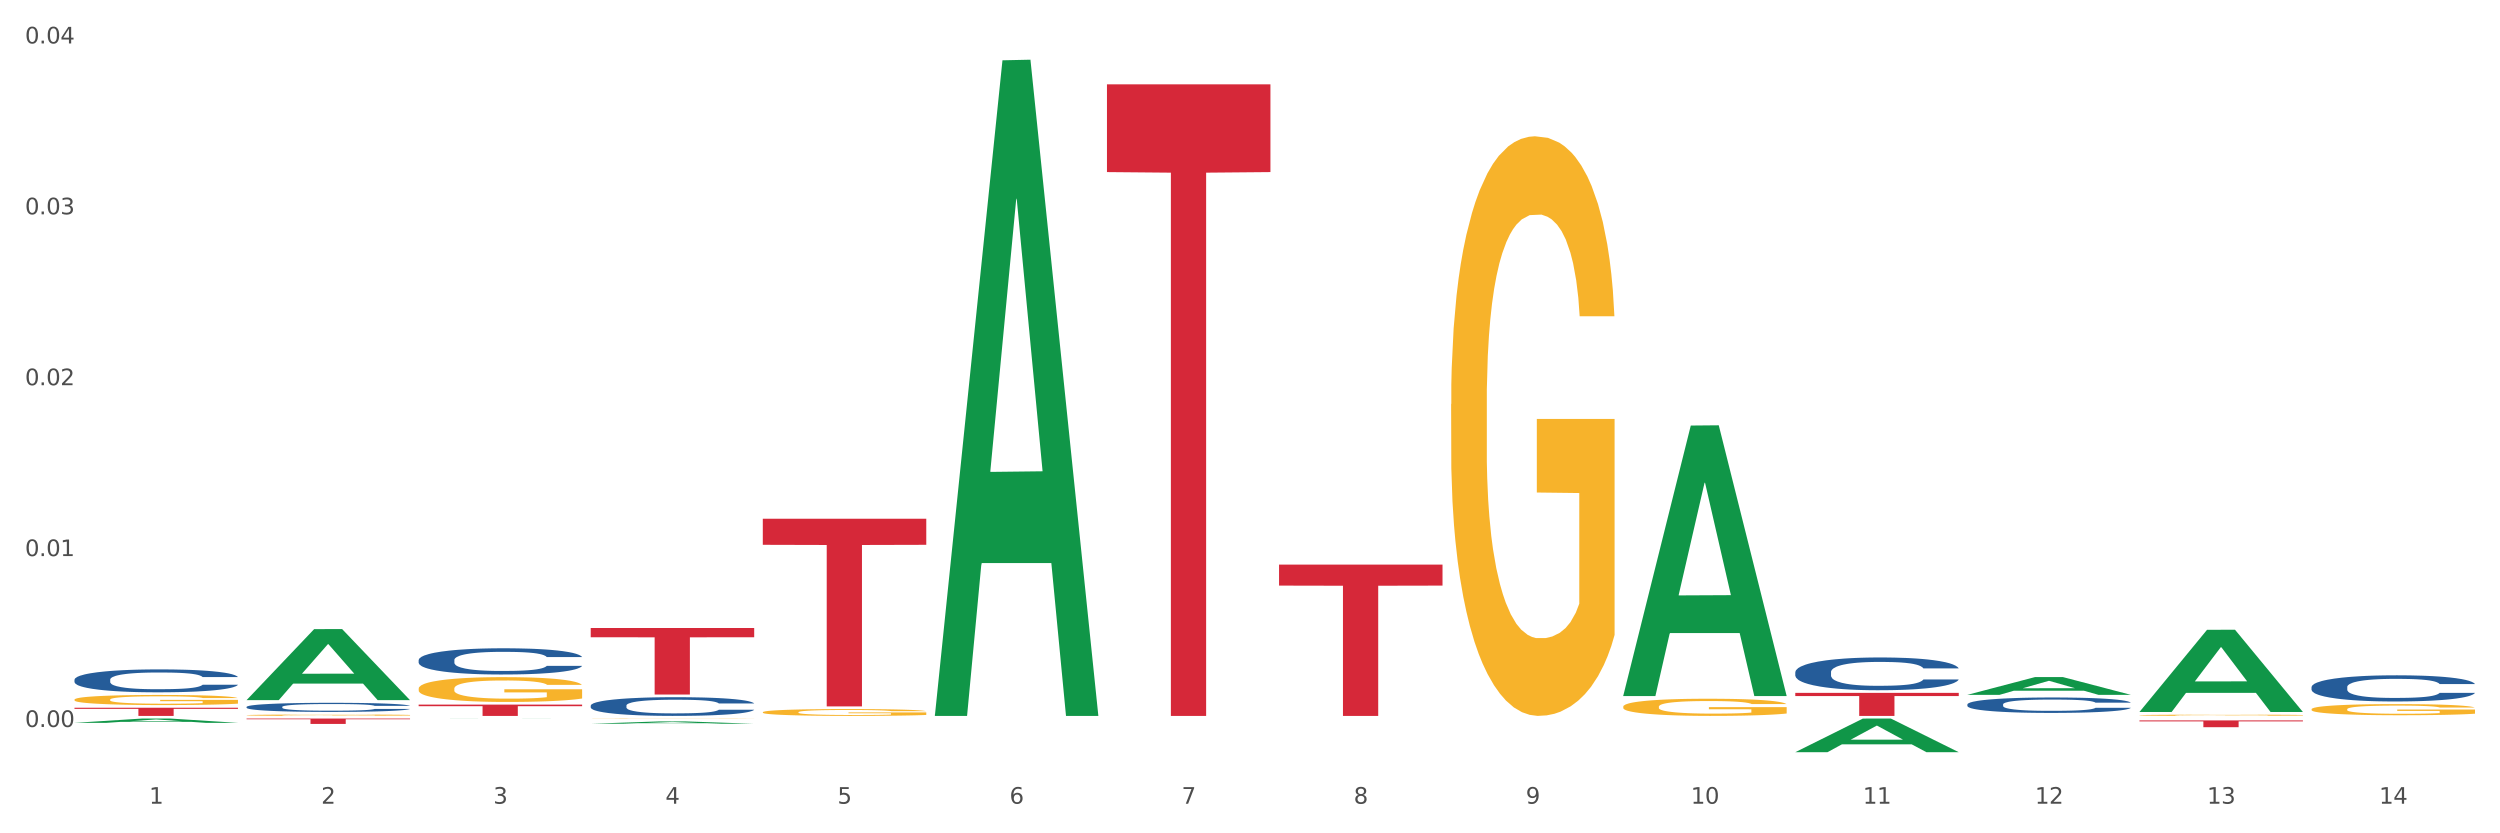 <?xml version="1.0" encoding="utf-8" standalone="no"?>
<!DOCTYPE svg PUBLIC "-//W3C//DTD SVG 1.1//EN"
  "http://www.w3.org/Graphics/SVG/1.1/DTD/svg11.dtd">
<svg xmlns:xlink="http://www.w3.org/1999/xlink" width="1080pt" height="360pt" viewBox="0 0 1080 360" xmlns="http://www.w3.org/2000/svg" version="1.1">
 <rect x="0" y="0" width="1080" height="360" fill="#333333" stroke="none"/>
 <defs>
  <style type="text/css">*{stroke-linejoin: round; stroke-linecap: butt}</style>
 </defs>
 <g id="figure_1">
  <g id="patch_1">
   <path d="M 0 360 
L 1080 360 
L 1080 0 
L 0 0 
z
" style="fill: #ffffff; stroke: #ffffff; stroke-linejoin: miter"/>
  </g>
  <g id="axes_1">
   <g id="matplotlib.axis_1">
    <g id="xtick_1">
     <g id="text_1">
      <!-- 1 -->
      <g style="fill: #4d4d4d" transform="translate(64.432 347.204) scale(0.096 -0.096)">
       <defs>
        <path id="DejaVuSans-31" d="M 794 531 
L 1825 531 
L 1825 4091 
L 703 3866 
L 703 4441 
L 1819 4666 
L 2450 4666 
L 2450 531 
L 3481 531 
L 3481 0 
L 794 0 
L 794 531 
z
" transform="scale(0.016)"/>
       </defs>
       <use xlink:href="#DejaVuSans-31"/>
      </g>
     </g>
    </g>
    <g id="xtick_2">
     <g id="text_2">
      <!-- 2 -->
      <g style="fill: #4d4d4d" transform="translate(138.771 347.204) scale(0.096 -0.096)">
       <defs>
        <path id="DejaVuSans-32" d="M 1228 531 
L 3431 531 
L 3431 0 
L 469 0 
L 469 531 
Q 828 903 1448 1529 
Q 2069 2156 2228 2338 
Q 2531 2678 2651 2914 
Q 2772 3150 2772 3378 
Q 2772 3750 2511 3984 
Q 2250 4219 1831 4219 
Q 1534 4219 1204 4116 
Q 875 4013 500 3803 
L 500 4441 
Q 881 4594 1212 4672 
Q 1544 4750 1819 4750 
Q 2544 4750 2975 4387 
Q 3406 4025 3406 3419 
Q 3406 3131 3298 2873 
Q 3191 2616 2906 2266 
Q 2828 2175 2409 1742 
Q 1991 1309 1228 531 
z
" transform="scale(0.016)"/>
       </defs>
       <use xlink:href="#DejaVuSans-32"/>
      </g>
     </g>
    </g>
    <g id="xtick_3">
     <g id="text_3">
      <!-- 3 -->
      <g style="fill: #4d4d4d" transform="translate(213.109 347.204) scale(0.096 -0.096)">
       <defs>
        <path id="DejaVuSans-33" d="M 2597 2516 
Q 3050 2419 3304 2112 
Q 3559 1806 3559 1356 
Q 3559 666 3084 287 
Q 2609 -91 1734 -91 
Q 1441 -91 1130 -33 
Q 819 25 488 141 
L 488 750 
Q 750 597 1062 519 
Q 1375 441 1716 441 
Q 2309 441 2620 675 
Q 2931 909 2931 1356 
Q 2931 1769 2642 2001 
Q 2353 2234 1838 2234 
L 1294 2234 
L 1294 2753 
L 1863 2753 
Q 2328 2753 2575 2939 
Q 2822 3125 2822 3475 
Q 2822 3834 2567 4026 
Q 2313 4219 1838 4219 
Q 1578 4219 1281 4162 
Q 984 4106 628 3988 
L 628 4550 
Q 988 4650 1302 4700 
Q 1616 4750 1894 4750 
Q 2613 4750 3031 4423 
Q 3450 4097 3450 3541 
Q 3450 3153 3228 2886 
Q 3006 2619 2597 2516 
z
" transform="scale(0.016)"/>
       </defs>
       <use xlink:href="#DejaVuSans-33"/>
      </g>
     </g>
    </g>
    <g id="xtick_4">
     <g id="text_4">
      <!-- 4 -->
      <g style="fill: #4d4d4d" transform="translate(287.448 347.204) scale(0.096 -0.096)">
       <defs>
        <path id="DejaVuSans-34" d="M 2419 4116 
L 825 1625 
L 2419 1625 
L 2419 4116 
z
M 2253 4666 
L 3047 4666 
L 3047 1625 
L 3713 1625 
L 3713 1100 
L 3047 1100 
L 3047 0 
L 2419 0 
L 2419 1100 
L 313 1100 
L 313 1709 
L 2253 4666 
z
" transform="scale(0.016)"/>
       </defs>
       <use xlink:href="#DejaVuSans-34"/>
      </g>
     </g>
    </g>
    <g id="xtick_5">
     <g id="text_5">
      <!-- 5 -->
      <g style="fill: #4d4d4d" transform="translate(361.787 347.204) scale(0.096 -0.096)">
       <defs>
        <path id="DejaVuSans-35" d="M 691 4666 
L 3169 4666 
L 3169 4134 
L 1269 4134 
L 1269 2991 
Q 1406 3038 1543 3061 
Q 1681 3084 1819 3084 
Q 2600 3084 3056 2656 
Q 3513 2228 3513 1497 
Q 3513 744 3044 326 
Q 2575 -91 1722 -91 
Q 1428 -91 1123 -41 
Q 819 9 494 109 
L 494 744 
Q 775 591 1075 516 
Q 1375 441 1709 441 
Q 2250 441 2565 725 
Q 2881 1009 2881 1497 
Q 2881 1984 2565 2268 
Q 2250 2553 1709 2553 
Q 1456 2553 1204 2497 
Q 953 2441 691 2322 
L 691 4666 
z
" transform="scale(0.016)"/>
       </defs>
       <use xlink:href="#DejaVuSans-35"/>
      </g>
     </g>
    </g>
    <g id="xtick_6">
     <g id="text_6">
      <!-- 6 -->
      <g style="fill: #4d4d4d" transform="translate(436.125 347.204) scale(0.096 -0.096)">
       <defs>
        <path id="DejaVuSans-36" d="M 2113 2584 
Q 1688 2584 1439 2293 
Q 1191 2003 1191 1497 
Q 1191 994 1439 701 
Q 1688 409 2113 409 
Q 2538 409 2786 701 
Q 3034 994 3034 1497 
Q 3034 2003 2786 2293 
Q 2538 2584 2113 2584 
z
M 3366 4563 
L 3366 3988 
Q 3128 4100 2886 4159 
Q 2644 4219 2406 4219 
Q 1781 4219 1451 3797 
Q 1122 3375 1075 2522 
Q 1259 2794 1537 2939 
Q 1816 3084 2150 3084 
Q 2853 3084 3261 2657 
Q 3669 2231 3669 1497 
Q 3669 778 3244 343 
Q 2819 -91 2113 -91 
Q 1303 -91 875 529 
Q 447 1150 447 2328 
Q 447 3434 972 4092 
Q 1497 4750 2381 4750 
Q 2619 4750 2861 4703 
Q 3103 4656 3366 4563 
z
" transform="scale(0.016)"/>
       </defs>
       <use xlink:href="#DejaVuSans-36"/>
      </g>
     </g>
    </g>
    <g id="xtick_7">
     <g id="text_7">
      <!-- 7 -->
      <g style="fill: #4d4d4d" transform="translate(510.464 347.204) scale(0.096 -0.096)">
       <defs>
        <path id="DejaVuSans-37" d="M 525 4666 
L 3525 4666 
L 3525 4397 
L 1831 0 
L 1172 0 
L 2766 4134 
L 525 4134 
L 525 4666 
z
" transform="scale(0.016)"/>
       </defs>
       <use xlink:href="#DejaVuSans-37"/>
      </g>
     </g>
    </g>
    <g id="xtick_8">
     <g id="text_8">
      <!-- 8 -->
      <g style="fill: #4d4d4d" transform="translate(584.803 347.204) scale(0.096 -0.096)">
       <defs>
        <path id="DejaVuSans-38" d="M 2034 2216 
Q 1584 2216 1326 1975 
Q 1069 1734 1069 1313 
Q 1069 891 1326 650 
Q 1584 409 2034 409 
Q 2484 409 2743 651 
Q 3003 894 3003 1313 
Q 3003 1734 2745 1975 
Q 2488 2216 2034 2216 
z
M 1403 2484 
Q 997 2584 770 2862 
Q 544 3141 544 3541 
Q 544 4100 942 4425 
Q 1341 4750 2034 4750 
Q 2731 4750 3128 4425 
Q 3525 4100 3525 3541 
Q 3525 3141 3298 2862 
Q 3072 2584 2669 2484 
Q 3125 2378 3379 2068 
Q 3634 1759 3634 1313 
Q 3634 634 3220 271 
Q 2806 -91 2034 -91 
Q 1263 -91 848 271 
Q 434 634 434 1313 
Q 434 1759 690 2068 
Q 947 2378 1403 2484 
z
M 1172 3481 
Q 1172 3119 1398 2916 
Q 1625 2713 2034 2713 
Q 2441 2713 2670 2916 
Q 2900 3119 2900 3481 
Q 2900 3844 2670 4047 
Q 2441 4250 2034 4250 
Q 1625 4250 1398 4047 
Q 1172 3844 1172 3481 
z
" transform="scale(0.016)"/>
       </defs>
       <use xlink:href="#DejaVuSans-38"/>
      </g>
     </g>
    </g>
    <g id="xtick_9">
     <g id="text_9">
      <!-- 9 -->
      <g style="fill: #4d4d4d" transform="translate(659.142 347.204) scale(0.096 -0.096)">
       <defs>
        <path id="DejaVuSans-39" d="M 703 97 
L 703 672 
Q 941 559 1184 500 
Q 1428 441 1663 441 
Q 2288 441 2617 861 
Q 2947 1281 2994 2138 
Q 2813 1869 2534 1725 
Q 2256 1581 1919 1581 
Q 1219 1581 811 2004 
Q 403 2428 403 3163 
Q 403 3881 828 4315 
Q 1253 4750 1959 4750 
Q 2769 4750 3195 4129 
Q 3622 3509 3622 2328 
Q 3622 1225 3098 567 
Q 2575 -91 1691 -91 
Q 1453 -91 1209 -44 
Q 966 3 703 97 
z
M 1959 2075 
Q 2384 2075 2632 2365 
Q 2881 2656 2881 3163 
Q 2881 3666 2632 3958 
Q 2384 4250 1959 4250 
Q 1534 4250 1286 3958 
Q 1038 3666 1038 3163 
Q 1038 2656 1286 2365 
Q 1534 2075 1959 2075 
z
" transform="scale(0.016)"/>
       </defs>
       <use xlink:href="#DejaVuSans-39"/>
      </g>
     </g>
    </g>
    <g id="xtick_10">
     <g id="text_10">
      <!-- 10 -->
      <g style="fill: #4d4d4d" transform="translate(730.426 347.204) scale(0.096 -0.096)">
       <defs>
        <path id="DejaVuSans-30" d="M 2034 4250 
Q 1547 4250 1301 3770 
Q 1056 3291 1056 2328 
Q 1056 1369 1301 889 
Q 1547 409 2034 409 
Q 2525 409 2770 889 
Q 3016 1369 3016 2328 
Q 3016 3291 2770 3770 
Q 2525 4250 2034 4250 
z
M 2034 4750 
Q 2819 4750 3233 4129 
Q 3647 3509 3647 2328 
Q 3647 1150 3233 529 
Q 2819 -91 2034 -91 
Q 1250 -91 836 529 
Q 422 1150 422 2328 
Q 422 3509 836 4129 
Q 1250 4750 2034 4750 
z
" transform="scale(0.016)"/>
       </defs>
       <use xlink:href="#DejaVuSans-31"/>
       <use xlink:href="#DejaVuSans-30" transform="translate(63.623 0)"/>
      </g>
     </g>
    </g>
    <g id="xtick_11">
     <g id="text_11">
      <!-- 11 -->
      <g style="fill: #4d4d4d" transform="translate(804.765 347.204) scale(0.096 -0.096)">
       <use xlink:href="#DejaVuSans-31"/>
       <use xlink:href="#DejaVuSans-31" transform="translate(63.623 0)"/>
      </g>
     </g>
    </g>
    <g id="xtick_12">
     <g id="text_12">
      <!-- 12 -->
      <g style="fill: #4d4d4d" transform="translate(879.104 347.204) scale(0.096 -0.096)">
       <use xlink:href="#DejaVuSans-31"/>
       <use xlink:href="#DejaVuSans-32" transform="translate(63.623 0)"/>
      </g>
     </g>
    </g>
    <g id="xtick_13">
     <g id="text_13">
      <!-- 13 -->
      <g style="fill: #4d4d4d" transform="translate(953.442 347.204) scale(0.096 -0.096)">
       <use xlink:href="#DejaVuSans-31"/>
       <use xlink:href="#DejaVuSans-33" transform="translate(63.623 0)"/>
      </g>
     </g>
    </g>
    <g id="xtick_14">
     <g id="text_14">
      <!-- 14 -->
      <g style="fill: #4d4d4d" transform="translate(1027.781 347.204) scale(0.096 -0.096)">
       <use xlink:href="#DejaVuSans-31"/>
       <use xlink:href="#DejaVuSans-34" transform="translate(63.623 0)"/>
      </g>
     </g>
    </g>
    <g id="xtick_15"/>
    <g id="xtick_16"/>
    <g id="xtick_17"/>
    <g id="xtick_18"/>
    <g id="xtick_19"/>
    <g id="xtick_20"/>
    <g id="xtick_21"/>
    <g id="xtick_22"/>
    <g id="xtick_23"/>
    <g id="xtick_24"/>
    <g id="xtick_25"/>
    <g id="xtick_26"/>
    <g id="xtick_27"/>
   </g>
   <g id="matplotlib.axis_2">
    <g id="ytick_1">
     <g id="text_15">
      <!-- 0.00 -->
      <g style="fill: #4d4d4d" transform="translate(10.8 314.055) scale(0.096 -0.096)">
       <defs>
        <path id="DejaVuSans-2e" d="M 684 794 
L 1344 794 
L 1344 0 
L 684 0 
L 684 794 
z
" transform="scale(0.016)"/>
       </defs>
       <use xlink:href="#DejaVuSans-30"/>
       <use xlink:href="#DejaVuSans-2e" transform="translate(63.623 0)"/>
       <use xlink:href="#DejaVuSans-30" transform="translate(95.41 0)"/>
       <use xlink:href="#DejaVuSans-30" transform="translate(159.033 0)"/>
      </g>
     </g>
    </g>
    <g id="ytick_2">
     <g id="text_16">
      <!-- 0.01 -->
      <g style="fill: #4d4d4d" transform="translate(10.8 240.235) scale(0.096 -0.096)">
       <use xlink:href="#DejaVuSans-30"/>
       <use xlink:href="#DejaVuSans-2e" transform="translate(63.623 0)"/>
       <use xlink:href="#DejaVuSans-30" transform="translate(95.41 0)"/>
       <use xlink:href="#DejaVuSans-31" transform="translate(159.033 0)"/>
      </g>
     </g>
    </g>
    <g id="ytick_3">
     <g id="text_17">
      <!-- 0.02 -->
      <g style="fill: #4d4d4d" transform="translate(10.8 166.414) scale(0.096 -0.096)">
       <use xlink:href="#DejaVuSans-30"/>
       <use xlink:href="#DejaVuSans-2e" transform="translate(63.623 0)"/>
       <use xlink:href="#DejaVuSans-30" transform="translate(95.41 0)"/>
       <use xlink:href="#DejaVuSans-32" transform="translate(159.033 0)"/>
      </g>
     </g>
    </g>
    <g id="ytick_4">
     <g id="text_18">
      <!-- 0.03 -->
      <g style="fill: #4d4d4d" transform="translate(10.8 92.593) scale(0.096 -0.096)">
       <use xlink:href="#DejaVuSans-30"/>
       <use xlink:href="#DejaVuSans-2e" transform="translate(63.623 0)"/>
       <use xlink:href="#DejaVuSans-30" transform="translate(95.41 0)"/>
       <use xlink:href="#DejaVuSans-33" transform="translate(159.033 0)"/>
      </g>
     </g>
    </g>
    <g id="ytick_5">
     <g id="text_19">
      <!-- 0.04 -->
      <g style="fill: #4d4d4d" transform="translate(10.8 18.772) scale(0.096 -0.096)">
       <use xlink:href="#DejaVuSans-30"/>
       <use xlink:href="#DejaVuSans-2e" transform="translate(63.623 0)"/>
       <use xlink:href="#DejaVuSans-30" transform="translate(95.41 0)"/>
       <use xlink:href="#DejaVuSans-34" transform="translate(159.033 0)"/>
      </g>
     </g>
    </g>
    <g id="ytick_6"/>
    <g id="ytick_7"/>
    <g id="ytick_8"/>
    <g id="ytick_9"/>
   </g>
   <g id="PolyCollection_1">
    <path d="M 32.175 312.264 
L 32.248 312.262 
L 61.37 310.41 
L 73.456 310.408 
L 102.797 312.267 
L 88.818 312.267 
L 82.484 311.834 
L 52.415 311.834 
L 52.197 311.841 
L 46.081 312.267 
L 32.175 312.267 
L 32.175 312.264 
L 56.201 311.576 
L 78.698 311.574 
L 67.559 310.804 
L 67.413 310.801 
L 67.267 310.806 
L 56.128 311.574 
L 56.201 311.576 
L 32.175 312.264 
z
" clip-path="url(#p7b6a10e924)" style="fill: #109648"/>
    <path d="M 106.514 308.956 
L 106.597 308.955 
L 106.597 308.936 
L 106.764 308.919 
L 107.598 308.879 
L 108.848 308.846 
L 109.765 308.829 
L 110.683 308.814 
L 111.767 308.8 
L 113.101 308.785 
L 115.519 308.763 
L 117.019 308.752 
L 118.854 308.74 
L 122.189 308.723 
L 124.607 308.713 
L 127.108 308.705 
L 131.194 308.696 
L 133.862 308.692 
L 136.697 308.688 
L 140.115 308.686 
L 142.7 308.686 
L 148.37 308.687 
L 153.206 308.692 
L 155.54 308.696 
L 158.542 308.702 
L 160.126 308.706 
L 162.711 308.715 
L 165.379 308.726 
L 167.213 308.736 
L 169.965 308.754 
L 172.049 308.772 
L 173.967 308.794 
L 174.968 308.81 
L 175.718 308.824 
L 176.385 308.841 
L 177.052 308.867 
L 162.044 308.867 
L 161.46 308.848 
L 160.543 308.831 
L 159.209 308.814 
L 158.042 308.803 
L 156.041 308.79 
L 154.206 308.781 
L 152.289 308.775 
L 149.954 308.769 
L 148.12 308.767 
L 145.535 308.765 
L 140.449 308.765 
L 137.03 308.769 
L 134.696 308.775 
L 133.195 308.78 
L 131.861 308.785 
L 130.36 308.792 
L 128.609 308.804 
L 127.358 308.814 
L 126.108 308.826 
L 125.107 308.839 
L 124.19 308.854 
L 123.44 308.87 
L 122.856 308.887 
L 122.356 308.907 
L 121.939 308.941 
L 121.939 309.014 
L 122.106 309.03 
L 122.522 309.052 
L 123.023 309.069 
L 123.856 309.088 
L 124.607 309.102 
L 126.024 309.121 
L 127.609 309.137 
L 128.859 309.147 
L 130.11 309.156 
L 132.278 309.167 
L 134.696 309.177 
L 136.78 309.183 
L 139.615 309.188 
L 141.533 309.19 
L 143.2 309.191 
L 147.286 309.191 
L 150.204 309.19 
L 153.456 309.186 
L 155.957 309.181 
L 158.042 309.175 
L 160.376 309.166 
L 161.877 309.157 
L 161.877 309.045 
L 143.534 309.045 
L 143.534 308.97 
L 177.135 308.97 
L 177.135 309.188 
L 175.718 309.199 
L 174.134 309.209 
L 172.466 309.218 
L 169.965 309.23 
L 166.963 309.24 
L 164.295 309.248 
L 161.46 309.254 
L 158.125 309.26 
L 153.789 309.265 
L 151.121 309.268 
L 147.786 309.269 
L 143.867 309.27 
L 140.449 309.269 
L 137.114 309.266 
L 133.612 309.261 
L 130.193 309.254 
L 127.609 309.247 
L 125.024 309.239 
L 122.272 309.228 
L 120.104 309.217 
L 118.437 309.207 
L 116.603 309.195 
L 114.601 309.179 
L 113.101 309.165 
L 111.767 309.15 
L 110.349 309.13 
L 109.349 309.114 
L 108.348 309.093 
L 107.764 309.078 
L 107.097 309.054 
L 106.597 309.02 
L 106.514 308.956 
z
" clip-path="url(#p7b6a10e924)" style="fill: #f7b32b"/>
    <path d="M 180.852 297.481 
L 180.936 297.471 
L 180.936 297.118 
L 181.103 296.815 
L 181.936 296.08 
L 183.187 295.473 
L 184.104 295.15 
L 185.021 294.886 
L 186.105 294.621 
L 187.439 294.347 
L 189.857 293.945 
L 191.358 293.74 
L 193.192 293.524 
L 196.528 293.211 
L 198.946 293.035 
L 201.447 292.888 
L 205.533 292.712 
L 208.201 292.633 
L 211.036 292.574 
L 214.454 292.535 
L 217.039 292.525 
L 222.709 292.555 
L 227.545 292.643 
L 229.879 292.712 
L 232.881 292.829 
L 234.465 292.907 
L 237.05 293.064 
L 239.718 293.27 
L 241.552 293.446 
L 244.304 293.779 
L 246.388 294.112 
L 248.306 294.523 
L 249.306 294.807 
L 250.057 295.072 
L 250.724 295.375 
L 251.391 295.855 
L 236.383 295.855 
L 235.799 295.512 
L 234.882 295.189 
L 233.548 294.876 
L 232.38 294.68 
L 230.379 294.435 
L 228.545 294.278 
L 226.627 294.161 
L 224.293 294.063 
L 222.458 294.014 
L 219.874 293.975 
L 214.788 293.985 
L 211.369 294.063 
L 209.034 294.161 
L 207.534 294.249 
L 206.2 294.347 
L 204.699 294.484 
L 202.948 294.69 
L 201.697 294.876 
L 200.446 295.111 
L 199.446 295.346 
L 198.529 295.62 
L 197.778 295.914 
L 197.195 296.217 
L 196.694 296.589 
L 196.277 297.206 
L 196.277 298.548 
L 196.444 298.852 
L 196.861 299.253 
L 197.361 299.557 
L 198.195 299.919 
L 198.946 300.164 
L 200.363 300.516 
L 201.947 300.81 
L 203.198 300.996 
L 204.449 301.153 
L 206.616 301.368 
L 209.034 301.545 
L 211.119 301.652 
L 213.954 301.75 
L 215.871 301.789 
L 217.539 301.809 
L 221.625 301.809 
L 224.543 301.78 
L 227.795 301.711 
L 230.296 301.623 
L 232.38 301.515 
L 234.715 301.339 
L 236.216 301.173 
L 236.216 299.126 
L 217.873 299.116 
L 217.873 297.755 
L 251.474 297.755 
L 251.474 301.75 
L 250.057 301.956 
L 248.473 302.142 
L 246.805 302.308 
L 244.304 302.514 
L 241.302 302.71 
L 238.634 302.847 
L 235.799 302.965 
L 232.464 303.072 
L 228.128 303.17 
L 225.46 303.209 
L 222.125 303.239 
L 218.206 303.249 
L 214.788 303.229 
L 211.452 303.18 
L 207.951 303.092 
L 204.532 302.965 
L 201.947 302.837 
L 199.362 302.681 
L 196.611 302.475 
L 194.443 302.279 
L 192.776 302.103 
L 190.941 301.878 
L 188.94 301.584 
L 187.439 301.319 
L 186.105 301.045 
L 184.688 300.693 
L 183.687 300.389 
L 182.687 300.007 
L 182.103 299.723 
L 181.436 299.282 
L 180.936 298.666 
L 180.852 297.481 
z
" clip-path="url(#p7b6a10e924)" style="fill: #f7b32b"/>
    <path d="M 255.191 310.459 
L 255.275 310.459 
L 255.275 310.455 
L 255.441 310.452 
L 256.275 310.445 
L 257.526 310.438 
L 258.443 310.435 
L 259.36 310.432 
L 260.444 310.43 
L 261.778 310.427 
L 264.196 310.423 
L 265.697 310.421 
L 267.531 310.418 
L 270.866 310.415 
L 273.284 310.413 
L 275.786 310.412 
L 279.871 310.41 
L 282.539 310.409 
L 285.374 310.409 
L 288.793 310.408 
L 291.377 310.408 
L 297.047 310.408 
L 301.883 310.409 
L 304.218 310.41 
L 307.219 310.411 
L 308.804 310.412 
L 311.388 310.414 
L 314.057 310.416 
L 315.891 310.418 
L 318.642 310.421 
L 320.727 310.424 
L 322.645 310.429 
L 323.645 310.432 
L 324.395 310.434 
L 325.062 310.437 
L 325.73 310.442 
L 310.721 310.442 
L 310.138 310.439 
L 309.221 310.435 
L 307.886 310.432 
L 306.719 310.43 
L 304.718 310.428 
L 302.884 310.426 
L 300.966 310.425 
L 298.631 310.424 
L 296.797 310.423 
L 294.212 310.423 
L 289.126 310.423 
L 285.708 310.424 
L 283.373 310.425 
L 281.872 310.426 
L 280.538 310.427 
L 279.037 310.428 
L 277.286 310.43 
L 276.036 310.432 
L 274.785 310.435 
L 273.785 310.437 
L 272.867 310.44 
L 272.117 310.443 
L 271.533 310.446 
L 271.033 310.45 
L 270.616 310.456 
L 270.616 310.47 
L 270.783 310.473 
L 271.2 310.477 
L 271.7 310.48 
L 272.534 310.484 
L 273.284 310.486 
L 274.702 310.49 
L 276.286 310.493 
L 277.537 310.495 
L 278.787 310.497 
L 280.955 310.499 
L 283.373 310.501 
L 285.458 310.502 
L 288.292 310.503 
L 290.21 310.503 
L 291.878 310.503 
L 295.963 310.503 
L 298.882 310.503 
L 302.133 310.502 
L 304.635 310.501 
L 306.719 310.5 
L 309.054 310.498 
L 310.555 310.497 
L 310.555 310.476 
L 292.211 310.476 
L 292.211 310.462 
L 325.813 310.462 
L 325.813 310.503 
L 324.395 310.505 
L 322.811 310.507 
L 321.144 310.508 
L 318.642 310.511 
L 315.641 310.513 
L 312.973 310.514 
L 310.138 310.515 
L 306.803 310.516 
L 302.467 310.517 
L 299.799 310.518 
L 296.464 310.518 
L 292.545 310.518 
L 289.126 310.518 
L 285.791 310.517 
L 282.289 310.516 
L 278.871 310.515 
L 276.286 310.514 
L 273.701 310.512 
L 270.95 310.51 
L 268.782 310.508 
L 267.114 310.506 
L 265.28 310.504 
L 263.279 310.501 
L 261.778 310.498 
L 260.444 310.495 
L 259.027 310.492 
L 258.026 310.489 
L 257.025 310.485 
L 256.442 310.482 
L 255.775 310.477 
L 255.275 310.471 
L 255.191 310.459 
z
" clip-path="url(#p7b6a10e924)" style="fill: #f7b32b"/>
    <path d="M 32.175 302.239 
L 32.258 302.235 
L 32.258 302.092 
L 32.425 301.968 
L 33.259 301.669 
L 34.51 301.421 
L 35.427 301.29 
L 36.344 301.182 
L 37.428 301.074 
L 38.762 300.963 
L 41.18 300.799 
L 42.681 300.715 
L 44.515 300.628 
L 47.85 300.5 
L 50.268 300.428 
L 52.77 300.368 
L 56.855 300.297 
L 59.523 300.265 
L 62.358 300.241 
L 65.777 300.225 
L 68.361 300.221 
L 74.031 300.233 
L 78.867 300.269 
L 81.202 300.297 
L 84.203 300.345 
L 85.788 300.376 
L 88.372 300.44 
L 91.04 300.524 
L 92.875 300.596 
L 95.626 300.731 
L 97.711 300.867 
L 99.628 301.035 
L 100.629 301.15 
L 101.379 301.258 
L 102.046 301.382 
L 102.713 301.577 
L 87.705 301.577 
L 87.122 301.437 
L 86.204 301.306 
L 84.87 301.178 
L 83.703 301.098 
L 81.702 300.999 
L 79.868 300.935 
L 77.95 300.887 
L 75.615 300.847 
L 73.781 300.827 
L 71.196 300.811 
L 66.11 300.815 
L 62.692 300.847 
L 60.357 300.887 
L 58.856 300.923 
L 57.522 300.963 
L 56.021 301.019 
L 54.27 301.102 
L 53.02 301.178 
L 51.769 301.274 
L 50.768 301.37 
L 49.851 301.481 
L 49.101 301.601 
L 48.517 301.725 
L 48.017 301.876 
L 47.6 302.127 
L 47.6 302.674 
L 47.767 302.798 
L 48.184 302.961 
L 48.684 303.085 
L 49.518 303.232 
L 50.268 303.332 
L 51.686 303.476 
L 53.27 303.595 
L 54.52 303.671 
L 55.771 303.735 
L 57.939 303.823 
L 60.357 303.894 
L 62.441 303.938 
L 65.276 303.978 
L 67.194 303.994 
L 68.862 304.002 
L 72.947 304.002 
L 75.865 303.99 
L 79.117 303.962 
L 81.619 303.926 
L 83.703 303.883 
L 86.038 303.811 
L 87.538 303.743 
L 87.538 302.909 
L 69.195 302.905 
L 69.195 302.351 
L 102.797 302.351 
L 102.797 303.978 
L 101.379 304.062 
L 99.795 304.138 
L 98.128 304.206 
L 95.626 304.289 
L 92.625 304.369 
L 89.956 304.425 
L 87.122 304.473 
L 83.786 304.517 
L 79.451 304.557 
L 76.783 304.573 
L 73.447 304.585 
L 69.529 304.589 
L 66.11 304.581 
L 62.775 304.561 
L 59.273 304.525 
L 55.855 304.473 
L 53.27 304.421 
L 50.685 304.357 
L 47.934 304.273 
L 45.766 304.194 
L 44.098 304.122 
L 42.264 304.03 
L 40.263 303.91 
L 38.762 303.803 
L 37.428 303.691 
L 36.01 303.547 
L 35.01 303.424 
L 34.009 303.268 
L 33.426 303.153 
L 32.759 302.973 
L 32.258 302.722 
L 32.175 302.239 
z
" clip-path="url(#p7b6a10e924)" style="fill: #f7b32b"/>
    <path d="M 924.24 308.98 
L 924.323 308.979 
L 924.323 308.961 
L 924.49 308.946 
L 925.323 308.909 
L 926.574 308.879 
L 927.491 308.862 
L 928.408 308.849 
L 929.492 308.836 
L 930.826 308.822 
L 933.244 308.802 
L 934.745 308.791 
L 936.58 308.781 
L 939.915 308.765 
L 942.333 308.756 
L 944.834 308.749 
L 948.92 308.74 
L 951.588 308.736 
L 954.423 308.733 
L 957.841 308.731 
L 960.426 308.73 
L 966.096 308.732 
L 970.932 308.736 
L 973.266 308.74 
L 976.268 308.746 
L 977.852 308.75 
L 980.437 308.757 
L 983.105 308.768 
L 984.939 308.777 
L 987.691 308.793 
L 989.775 308.81 
L 991.693 308.831 
L 992.693 308.845 
L 993.444 308.858 
L 994.111 308.874 
L 994.778 308.898 
L 979.77 308.898 
L 979.186 308.881 
L 978.269 308.864 
L 976.935 308.849 
L 975.768 308.839 
L 973.766 308.826 
L 971.932 308.818 
L 970.014 308.813 
L 967.68 308.808 
L 965.845 308.805 
L 963.261 308.803 
L 958.175 308.804 
L 954.756 308.808 
L 952.422 308.813 
L 950.921 308.817 
L 949.587 308.822 
L 948.086 308.829 
L 946.335 308.839 
L 945.084 308.849 
L 943.834 308.86 
L 942.833 308.872 
L 941.916 308.886 
L 941.165 308.901 
L 940.582 308.916 
L 940.081 308.935 
L 939.665 308.966 
L 939.665 309.033 
L 939.831 309.049 
L 940.248 309.069 
L 940.749 309.084 
L 941.582 309.102 
L 942.333 309.115 
L 943.75 309.132 
L 945.334 309.147 
L 946.585 309.156 
L 947.836 309.164 
L 950.004 309.175 
L 952.422 309.184 
L 954.506 309.189 
L 957.341 309.194 
L 959.259 309.196 
L 960.926 309.197 
L 965.012 309.197 
L 967.93 309.196 
L 971.182 309.192 
L 973.683 309.188 
L 975.768 309.182 
L 978.102 309.174 
L 979.603 309.165 
L 979.603 309.062 
L 961.26 309.062 
L 961.26 308.993 
L 994.861 308.993 
L 994.861 309.194 
L 993.444 309.205 
L 991.86 309.214 
L 990.192 309.222 
L 987.691 309.233 
L 984.689 309.243 
L 982.021 309.249 
L 979.186 309.255 
L 975.851 309.261 
L 971.515 309.266 
L 968.847 309.268 
L 965.512 309.269 
L 961.593 309.27 
L 958.175 309.269 
L 954.84 309.266 
L 951.338 309.262 
L 947.919 309.255 
L 945.334 309.249 
L 942.75 309.241 
L 939.998 309.231 
L 937.83 309.221 
L 936.163 309.212 
L 934.328 309.201 
L 932.327 309.186 
L 930.826 309.173 
L 929.492 309.159 
L 928.075 309.141 
L 927.074 309.126 
L 926.074 309.107 
L 925.49 309.092 
L 924.823 309.07 
L 924.323 309.039 
L 924.24 308.98 
z
" clip-path="url(#p7b6a10e924)" style="fill: #f7b32b"/>
    <path d="M 701.223 305.279 
L 701.307 305.273 
L 701.307 305.029 
L 701.474 304.819 
L 702.307 304.311 
L 703.558 303.891 
L 704.475 303.667 
L 705.392 303.484 
L 706.476 303.301 
L 707.81 303.112 
L 710.228 302.834 
L 711.729 302.692 
L 713.563 302.542 
L 716.899 302.326 
L 719.317 302.204 
L 721.818 302.102 
L 725.903 301.98 
L 728.572 301.926 
L 731.406 301.885 
L 734.825 301.858 
L 737.41 301.851 
L 743.08 301.872 
L 747.915 301.933 
L 750.25 301.98 
L 753.252 302.061 
L 754.836 302.116 
L 757.421 302.224 
L 760.089 302.366 
L 761.923 302.488 
L 764.675 302.719 
L 766.759 302.949 
L 768.677 303.233 
L 769.677 303.43 
L 770.428 303.613 
L 771.095 303.823 
L 771.762 304.155 
L 756.754 304.155 
L 756.17 303.918 
L 755.253 303.694 
L 753.919 303.477 
L 752.751 303.342 
L 750.75 303.173 
L 748.916 303.064 
L 746.998 302.983 
L 744.664 302.915 
L 742.829 302.881 
L 740.245 302.854 
L 735.159 302.861 
L 731.74 302.915 
L 729.405 302.983 
L 727.905 303.044 
L 726.571 303.112 
L 725.07 303.206 
L 723.319 303.349 
L 722.068 303.477 
L 720.817 303.64 
L 719.817 303.803 
L 718.9 303.992 
L 718.149 304.195 
L 717.566 304.406 
L 717.065 304.663 
L 716.648 305.09 
L 716.648 306.018 
L 716.815 306.228 
L 717.232 306.506 
L 717.732 306.716 
L 718.566 306.966 
L 719.317 307.136 
L 720.734 307.38 
L 722.318 307.583 
L 723.569 307.712 
L 724.82 307.82 
L 726.987 307.969 
L 729.405 308.091 
L 731.49 308.165 
L 734.325 308.233 
L 736.242 308.26 
L 737.91 308.274 
L 741.996 308.274 
L 744.914 308.253 
L 748.166 308.206 
L 750.667 308.145 
L 752.751 308.071 
L 755.086 307.949 
L 756.587 307.833 
L 756.587 306.418 
L 738.244 306.411 
L 738.244 305.469 
L 771.845 305.469 
L 771.845 308.233 
L 770.428 308.375 
L 768.844 308.504 
L 767.176 308.619 
L 764.675 308.762 
L 761.673 308.897 
L 759.005 308.992 
L 756.17 309.073 
L 752.835 309.148 
L 748.499 309.215 
L 745.831 309.243 
L 742.496 309.263 
L 738.577 309.27 
L 735.159 309.256 
L 731.823 309.222 
L 728.321 309.161 
L 724.903 309.073 
L 722.318 308.985 
L 719.733 308.877 
L 716.982 308.734 
L 714.814 308.599 
L 713.147 308.477 
L 711.312 308.321 
L 709.311 308.118 
L 707.81 307.935 
L 706.476 307.745 
L 705.059 307.501 
L 704.058 307.291 
L 703.058 307.027 
L 702.474 306.831 
L 701.807 306.526 
L 701.307 306.099 
L 701.223 305.279 
z
" clip-path="url(#p7b6a10e924)" style="fill: #f7b32b"/>
    <path d="M 626.885 174.577 
L 626.968 174.348 
L 626.968 166.116 
L 627.135 159.027 
L 627.969 141.876 
L 629.219 127.698 
L 630.136 120.151 
L 631.054 113.977 
L 632.138 107.802 
L 633.472 101.399 
L 635.89 92.023 
L 637.39 87.221 
L 639.225 82.19 
L 642.56 74.872 
L 644.978 70.756 
L 647.479 67.326 
L 651.565 63.21 
L 654.233 61.38 
L 657.068 60.008 
L 660.486 59.093 
L 663.071 58.865 
L 668.741 59.551 
L 673.577 61.609 
L 675.911 63.21 
L 678.913 65.954 
L 680.497 67.783 
L 683.082 71.442 
L 685.75 76.244 
L 687.584 80.361 
L 690.336 88.136 
L 692.42 95.911 
L 694.338 105.516 
L 695.339 112.147 
L 696.089 118.322 
L 696.756 125.411 
L 697.423 136.616 
L 682.415 136.616 
L 681.831 128.612 
L 680.914 121.066 
L 679.58 113.748 
L 678.413 109.174 
L 676.412 103.457 
L 674.577 99.799 
L 672.66 97.054 
L 670.325 94.768 
L 668.491 93.624 
L 665.906 92.709 
L 660.82 92.938 
L 657.401 94.768 
L 655.067 97.054 
L 653.566 99.113 
L 652.232 101.399 
L 650.731 104.601 
L 648.98 109.403 
L 647.729 113.748 
L 646.479 119.236 
L 645.478 124.725 
L 644.561 131.128 
L 643.811 137.988 
L 643.227 145.077 
L 642.727 153.767 
L 642.31 168.174 
L 642.31 199.503 
L 642.476 206.592 
L 642.893 215.968 
L 643.394 223.057 
L 644.227 231.518 
L 644.978 237.235 
L 646.395 245.468 
L 647.979 252.328 
L 649.23 256.673 
L 650.481 260.332 
L 652.649 265.363 
L 655.067 269.479 
L 657.151 271.995 
L 659.986 274.282 
L 661.904 275.196 
L 663.571 275.654 
L 667.657 275.654 
L 670.575 274.968 
L 673.827 273.367 
L 676.328 271.309 
L 678.413 268.793 
L 680.747 264.677 
L 682.248 260.789 
L 682.248 212.995 
L 663.905 212.767 
L 663.905 180.98 
L 697.506 180.98 
L 697.506 274.282 
L 696.089 279.084 
L 694.505 283.429 
L 692.837 287.316 
L 690.336 292.119 
L 687.334 296.692 
L 684.666 299.894 
L 681.831 302.638 
L 678.496 305.153 
L 674.16 307.44 
L 671.492 308.355 
L 668.157 309.041 
L 664.238 309.27 
L 660.82 308.812 
L 657.485 307.669 
L 653.983 305.611 
L 650.564 302.638 
L 647.979 299.665 
L 645.395 296.006 
L 642.643 291.204 
L 640.475 286.63 
L 638.808 282.514 
L 636.974 277.254 
L 634.972 270.394 
L 633.472 264.22 
L 632.138 257.817 
L 630.72 249.584 
L 629.72 242.495 
L 628.719 233.577 
L 628.135 226.945 
L 627.468 216.654 
L 626.968 202.247 
L 626.885 174.577 
z
" clip-path="url(#p7b6a10e924)" style="fill: #f7b32b"/>
    <path d="M 998.578 306.398 
L 998.662 306.394 
L 998.662 306.235 
L 998.828 306.099 
L 999.662 305.77 
L 1000.913 305.497 
L 1001.83 305.352 
L 1002.747 305.233 
L 1003.831 305.115 
L 1005.165 304.992 
L 1007.583 304.811 
L 1009.084 304.719 
L 1010.918 304.622 
L 1014.253 304.482 
L 1016.671 304.403 
L 1019.173 304.337 
L 1023.258 304.258 
L 1025.926 304.223 
L 1028.761 304.196 
L 1032.18 304.179 
L 1034.765 304.174 
L 1040.434 304.187 
L 1045.27 304.227 
L 1047.605 304.258 
L 1050.607 304.31 
L 1052.191 304.346 
L 1054.775 304.416 
L 1057.444 304.508 
L 1059.278 304.587 
L 1062.029 304.737 
L 1064.114 304.886 
L 1066.032 305.071 
L 1067.032 305.198 
L 1067.783 305.317 
L 1068.45 305.453 
L 1069.117 305.668 
L 1054.108 305.668 
L 1053.525 305.515 
L 1052.608 305.37 
L 1051.274 305.229 
L 1050.106 305.141 
L 1048.105 305.031 
L 1046.271 304.961 
L 1044.353 304.908 
L 1042.019 304.864 
L 1040.184 304.842 
L 1037.599 304.825 
L 1032.513 304.829 
L 1029.095 304.864 
L 1026.76 304.908 
L 1025.259 304.948 
L 1023.925 304.992 
L 1022.425 305.053 
L 1020.674 305.145 
L 1019.423 305.229 
L 1018.172 305.334 
L 1017.172 305.44 
L 1016.255 305.563 
L 1015.504 305.695 
L 1014.92 305.831 
L 1014.42 305.998 
L 1014.003 306.275 
L 1014.003 306.877 
L 1014.17 307.013 
L 1014.587 307.194 
L 1015.087 307.33 
L 1015.921 307.492 
L 1016.671 307.602 
L 1018.089 307.761 
L 1019.673 307.892 
L 1020.924 307.976 
L 1022.174 308.046 
L 1024.342 308.143 
L 1026.76 308.222 
L 1028.845 308.27 
L 1031.68 308.314 
L 1033.597 308.332 
L 1035.265 308.341 
L 1039.35 308.341 
L 1042.269 308.327 
L 1045.52 308.297 
L 1048.022 308.257 
L 1050.106 308.209 
L 1052.441 308.13 
L 1053.942 308.055 
L 1053.942 307.136 
L 1035.598 307.132 
L 1035.598 306.521 
L 1069.2 306.521 
L 1069.2 308.314 
L 1067.783 308.407 
L 1066.198 308.49 
L 1064.531 308.565 
L 1062.029 308.657 
L 1059.028 308.745 
L 1056.36 308.807 
L 1053.525 308.859 
L 1050.19 308.908 
L 1045.854 308.952 
L 1043.186 308.969 
L 1039.851 308.982 
L 1035.932 308.987 
L 1032.513 308.978 
L 1029.178 308.956 
L 1025.676 308.916 
L 1022.258 308.859 
L 1019.673 308.802 
L 1017.088 308.732 
L 1014.337 308.64 
L 1012.169 308.552 
L 1010.501 308.473 
L 1008.667 308.371 
L 1006.666 308.24 
L 1005.165 308.121 
L 1003.831 307.998 
L 1002.414 307.84 
L 1001.413 307.703 
L 1000.413 307.532 
L 999.829 307.405 
L 999.162 307.207 
L 998.662 306.93 
L 998.578 306.398 
z
" clip-path="url(#p7b6a10e924)" style="fill: #f7b32b"/>
    <path d="M 180.852 304.387 
L 251.474 304.387 
L 251.474 305.066 
L 223.694 305.07 
L 223.694 309.27 
L 208.465 309.27 
L 208.465 305.07 
L 180.852 305.066 
L 180.852 304.392 
L 180.852 304.387 
z
" clip-path="url(#p7b6a10e924)" style="fill: #d62839"/>
    <path d="M 255.191 271.299 
L 325.813 271.299 
L 325.813 275.293 
L 298.033 275.32 
L 298.033 300.044 
L 282.804 300.044 
L 282.804 275.32 
L 255.191 275.293 
L 255.191 271.326 
L 255.191 271.299 
z
" clip-path="url(#p7b6a10e924)" style="fill: #d62839"/>
    <path d="M 329.53 224.091 
L 400.152 224.091 
L 400.152 235.359 
L 372.371 235.435 
L 372.371 305.175 
L 357.143 305.175 
L 357.143 235.435 
L 329.53 235.359 
L 329.53 224.167 
L 329.53 224.091 
z
" clip-path="url(#p7b6a10e924)" style="fill: #d62839"/>
    <path d="M 478.207 36.422 
L 548.829 36.422 
L 548.829 74.339 
L 521.049 74.595 
L 521.049 309.27 
L 505.82 309.27 
L 505.82 74.595 
L 478.207 74.339 
L 478.207 36.678 
L 478.207 36.422 
z
" clip-path="url(#p7b6a10e924)" style="fill: #d62839"/>
    <path d="M 552.546 243.895 
L 623.168 243.895 
L 623.168 252.98 
L 595.388 253.041 
L 595.388 309.27 
L 580.159 309.27 
L 580.159 253.041 
L 552.546 252.98 
L 552.546 243.956 
L 552.546 243.895 
z
" clip-path="url(#p7b6a10e924)" style="fill: #d62839"/>
    <path d="M 775.562 299.323 
L 846.184 299.323 
L 846.184 300.706 
L 818.404 300.715 
L 818.404 309.27 
L 803.175 309.27 
L 803.175 300.715 
L 775.562 300.706 
L 775.562 299.333 
L 775.562 299.323 
z
" clip-path="url(#p7b6a10e924)" style="fill: #d62839"/>
    <path d="M 32.175 305.727 
L 102.797 305.727 
L 102.797 306.219 
L 75.017 306.223 
L 75.017 309.27 
L 59.788 309.27 
L 59.788 306.223 
L 32.175 306.219 
L 32.175 305.73 
L 32.175 305.727 
z
" clip-path="url(#p7b6a10e924)" style="fill: #d62839"/>
    <path d="M 106.514 310.408 
L 177.135 310.408 
L 177.135 310.732 
L 149.355 310.734 
L 149.355 312.737 
L 134.126 312.737 
L 134.126 310.734 
L 106.514 310.732 
L 106.514 310.41 
L 106.514 310.408 
z
" clip-path="url(#p7b6a10e924)" style="fill: #d62839"/>
    <path d="M 924.24 311.222 
L 994.861 311.222 
L 994.861 311.63 
L 967.081 311.632 
L 967.081 314.154 
L 951.852 314.154 
L 951.852 311.632 
L 924.24 311.63 
L 924.24 311.225 
L 924.24 311.222 
z
" clip-path="url(#p7b6a10e924)" style="fill: #d62839"/>
    <path d="M 924.24 307.525 
L 924.312 307.492 
L 953.435 272.075 
L 965.52 272.042 
L 994.861 307.592 
L 980.883 307.592 
L 974.548 299.314 
L 944.48 299.314 
L 944.261 299.447 
L 938.145 307.592 
L 924.24 307.592 
L 924.24 307.525 
L 948.265 294.373 
L 970.763 294.34 
L 959.623 279.619 
L 959.478 279.552 
L 959.332 279.653 
L 948.193 294.34 
L 948.265 294.373 
L 924.24 307.525 
z
" clip-path="url(#p7b6a10e924)" style="fill: #109648"/>
    <path d="M 32.175 293.626 
L 32.258 293.617 
L 32.258 293.363 
L 32.509 293.019 
L 33.427 292.386 
L 34.596 291.906 
L 36.599 291.345 
L 37.684 291.11 
L 39.104 290.848 
L 42.025 290.422 
L 45.364 290.06 
L 47.702 289.861 
L 49.455 289.735 
L 53.378 289.508 
L 55.632 289.409 
L 57.969 289.327 
L 59.973 289.273 
L 63.312 289.21 
L 65.983 289.183 
L 69.072 289.173 
L 71.66 289.183 
L 75.082 289.219 
L 80.091 289.327 
L 82.011 289.391 
L 84.599 289.499 
L 87.27 289.644 
L 89.44 289.789 
L 91.945 289.997 
L 94.533 290.268 
L 97.037 290.612 
L 98.79 290.929 
L 100.209 291.264 
L 101.461 291.671 
L 102.379 292.114 
L 102.797 292.485 
L 87.52 292.485 
L 87.103 292.151 
L 86.268 291.789 
L 85.434 291.544 
L 84.515 291.345 
L 83.096 291.119 
L 81.844 290.974 
L 79.757 290.802 
L 77.837 290.694 
L 76.251 290.63 
L 74.331 290.576 
L 70.241 290.522 
L 67.319 290.522 
L 65.482 290.54 
L 63.229 290.585 
L 61.309 290.648 
L 59.055 290.757 
L 57.302 290.875 
L 55.549 291.029 
L 54.547 291.137 
L 53.044 291.336 
L 52.043 291.499 
L 50.707 291.78 
L 49.956 291.979 
L 48.62 292.495 
L 48.036 292.875 
L 47.785 293.137 
L 47.618 293.427 
L 47.618 294.838 
L 48.119 295.472 
L 48.537 295.743 
L 49.204 296.051 
L 50.457 296.449 
L 52.293 296.838 
L 54.213 297.119 
L 55.799 297.291 
L 57.302 297.417 
L 58.804 297.517 
L 60.641 297.607 
L 62.143 297.662 
L 64.397 297.716 
L 67.069 297.743 
L 69.155 297.743 
L 73.413 297.698 
L 75.333 297.653 
L 77.169 297.589 
L 79.173 297.49 
L 80.759 297.381 
L 81.677 297.3 
L 83.18 297.128 
L 84.348 296.947 
L 85.35 296.739 
L 86.018 296.558 
L 86.769 296.286 
L 87.353 295.978 
L 87.52 295.816 
L 102.797 295.816 
L 102.463 296.141 
L 101.879 296.458 
L 100.71 296.883 
L 99.792 297.128 
L 98.372 297.426 
L 96.87 297.68 
L 94.783 297.96 
L 92.863 298.168 
L 90.86 298.349 
L 88.689 298.512 
L 84.766 298.739 
L 83.347 298.802 
L 80.341 298.91 
L 78.004 298.974 
L 74.581 299.037 
L 71.075 299.073 
L 67.402 299.082 
L 64.147 299.064 
L 60.557 299.01 
L 58.303 298.956 
L 55.799 298.874 
L 52.877 298.748 
L 50.123 298.594 
L 47.535 298.413 
L 45.114 298.205 
L 42.86 297.969 
L 39.938 297.58 
L 37.768 297.2 
L 36.182 296.847 
L 35.097 296.549 
L 34.011 296.169 
L 33.427 295.906 
L 32.509 295.273 
L 32.175 294.684 
L 32.175 293.626 
z
" clip-path="url(#p7b6a10e924)" style="fill: #255c99"/>
    <path d="M 775.562 290.387 
L 775.646 290.374 
L 775.646 290.012 
L 775.896 289.521 
L 776.814 288.615 
L 777.983 287.93 
L 779.986 287.128 
L 781.072 286.792 
L 782.491 286.417 
L 785.412 285.809 
L 788.752 285.292 
L 791.089 285.008 
L 792.842 284.827 
L 796.765 284.503 
L 799.019 284.361 
L 801.357 284.245 
L 803.36 284.167 
L 806.699 284.076 
L 809.37 284.038 
L 812.459 284.025 
L 815.047 284.038 
L 818.469 284.089 
L 823.478 284.245 
L 825.398 284.335 
L 827.986 284.49 
L 830.657 284.697 
L 832.828 284.904 
L 835.332 285.202 
L 837.92 285.589 
L 840.424 286.081 
L 842.177 286.533 
L 843.596 287.012 
L 844.848 287.594 
L 845.766 288.228 
L 846.184 288.758 
L 830.908 288.758 
L 830.49 288.279 
L 829.655 287.762 
L 828.821 287.413 
L 827.902 287.128 
L 826.483 286.805 
L 825.231 286.598 
L 823.144 286.352 
L 821.224 286.197 
L 819.638 286.107 
L 817.718 286.029 
L 813.628 285.952 
L 810.706 285.952 
L 808.87 285.977 
L 806.616 286.042 
L 804.696 286.133 
L 802.442 286.288 
L 800.689 286.456 
L 798.936 286.676 
L 797.934 286.831 
L 796.431 287.115 
L 795.43 287.348 
L 794.094 287.749 
L 793.343 288.034 
L 792.007 288.771 
L 791.423 289.314 
L 791.172 289.689 
L 791.005 290.103 
L 791.005 292.12 
L 791.506 293.025 
L 791.924 293.413 
L 792.591 293.853 
L 793.844 294.422 
L 795.68 294.978 
L 797.6 295.379 
L 799.186 295.624 
L 800.689 295.806 
L 802.191 295.948 
L 804.028 296.077 
L 805.53 296.155 
L 807.784 296.232 
L 810.456 296.271 
L 812.543 296.271 
L 816.8 296.206 
L 818.72 296.142 
L 820.556 296.051 
L 822.56 295.909 
L 824.146 295.754 
L 825.064 295.637 
L 826.567 295.392 
L 827.735 295.133 
L 828.737 294.836 
L 829.405 294.577 
L 830.156 294.189 
L 830.741 293.749 
L 830.908 293.517 
L 846.184 293.517 
L 845.85 293.982 
L 845.266 294.435 
L 844.097 295.043 
L 843.179 295.392 
L 841.76 295.818 
L 840.257 296.181 
L 838.17 296.581 
L 836.25 296.879 
L 834.247 297.137 
L 832.076 297.37 
L 828.153 297.694 
L 826.734 297.784 
L 823.728 297.939 
L 821.391 298.03 
L 817.969 298.12 
L 814.463 298.172 
L 810.79 298.185 
L 807.534 298.159 
L 803.944 298.081 
L 801.69 298.004 
L 799.186 297.888 
L 796.264 297.706 
L 793.51 297.487 
L 790.922 297.228 
L 788.501 296.931 
L 786.247 296.594 
L 783.325 296.038 
L 781.155 295.495 
L 779.569 294.991 
L 778.484 294.564 
L 777.399 294.021 
L 776.814 293.646 
L 775.896 292.741 
L 775.562 291.9 
L 775.562 290.387 
z
" clip-path="url(#p7b6a10e924)" style="fill: #255c99"/>
    <path d="M 255.191 304.816 
L 255.275 304.809 
L 255.275 304.602 
L 255.525 304.321 
L 256.443 303.804 
L 257.612 303.413 
L 259.615 302.955 
L 260.701 302.763 
L 262.12 302.549 
L 265.041 302.202 
L 268.381 301.906 
L 270.718 301.744 
L 272.471 301.64 
L 276.394 301.456 
L 278.648 301.374 
L 280.986 301.308 
L 282.989 301.264 
L 286.328 301.212 
L 288.999 301.19 
L 292.088 301.182 
L 294.676 301.19 
L 298.098 301.219 
L 303.107 301.308 
L 305.027 301.36 
L 307.615 301.448 
L 310.286 301.566 
L 312.457 301.685 
L 314.961 301.854 
L 317.549 302.076 
L 320.053 302.357 
L 321.806 302.615 
L 323.225 302.888 
L 324.477 303.221 
L 325.396 303.583 
L 325.813 303.886 
L 310.537 303.886 
L 310.119 303.612 
L 309.284 303.317 
L 308.45 303.117 
L 307.531 302.955 
L 306.112 302.77 
L 304.86 302.652 
L 302.773 302.512 
L 300.853 302.423 
L 299.267 302.371 
L 297.347 302.327 
L 293.257 302.283 
L 290.335 302.283 
L 288.499 302.298 
L 286.245 302.335 
L 284.325 302.386 
L 282.071 302.475 
L 280.318 302.571 
L 278.565 302.696 
L 277.563 302.785 
L 276.06 302.948 
L 275.059 303.08 
L 273.723 303.309 
L 272.972 303.472 
L 271.636 303.893 
L 271.052 304.203 
L 270.801 304.417 
L 270.634 304.654 
L 270.634 305.806 
L 271.135 306.323 
L 271.553 306.544 
L 272.22 306.795 
L 273.473 307.12 
L 275.309 307.438 
L 277.229 307.667 
L 278.815 307.807 
L 280.318 307.911 
L 281.82 307.992 
L 283.657 308.066 
L 285.159 308.11 
L 287.413 308.154 
L 290.085 308.177 
L 292.172 308.177 
L 296.429 308.14 
L 298.349 308.103 
L 300.185 308.051 
L 302.189 307.97 
L 303.775 307.881 
L 304.693 307.815 
L 306.196 307.674 
L 307.364 307.527 
L 308.366 307.357 
L 309.034 307.209 
L 309.785 306.987 
L 310.37 306.736 
L 310.537 306.603 
L 325.813 306.603 
L 325.479 306.869 
L 324.895 307.128 
L 323.726 307.475 
L 322.808 307.674 
L 321.389 307.918 
L 319.886 308.125 
L 317.799 308.354 
L 315.879 308.524 
L 313.876 308.671 
L 311.705 308.804 
L 307.782 308.989 
L 306.363 309.041 
L 303.358 309.129 
L 301.02 309.181 
L 297.598 309.233 
L 294.092 309.262 
L 290.419 309.27 
L 287.163 309.255 
L 283.573 309.211 
L 281.32 309.166 
L 278.815 309.1 
L 275.893 308.996 
L 273.139 308.871 
L 270.551 308.723 
L 268.13 308.553 
L 265.876 308.361 
L 262.955 308.044 
L 260.784 307.733 
L 259.198 307.445 
L 258.113 307.202 
L 257.028 306.891 
L 256.443 306.677 
L 255.525 306.16 
L 255.191 305.68 
L 255.191 304.816 
z
" clip-path="url(#p7b6a10e924)" style="fill: #255c99"/>
    <path d="M 180.852 285.147 
L 180.936 285.136 
L 180.936 284.847 
L 181.186 284.453 
L 182.105 283.729 
L 183.273 283.18 
L 185.277 282.539 
L 186.362 282.27 
L 187.781 281.97 
L 190.703 281.483 
L 194.042 281.069 
L 196.379 280.842 
L 198.132 280.697 
L 202.056 280.438 
L 204.31 280.324 
L 206.647 280.231 
L 208.65 280.169 
L 211.989 280.097 
L 214.661 280.066 
L 217.749 280.055 
L 220.337 280.066 
L 223.76 280.107 
L 228.768 280.231 
L 230.688 280.304 
L 233.276 280.428 
L 235.947 280.593 
L 238.118 280.759 
L 240.622 280.997 
L 243.21 281.307 
L 245.714 281.701 
L 247.467 282.063 
L 248.886 282.446 
L 250.139 282.911 
L 251.057 283.419 
L 251.474 283.843 
L 236.198 283.843 
L 235.78 283.46 
L 234.946 283.046 
L 234.111 282.767 
L 233.193 282.539 
L 231.774 282.28 
L 230.521 282.115 
L 228.434 281.918 
L 226.514 281.794 
L 224.928 281.721 
L 223.008 281.659 
L 218.918 281.597 
L 215.996 281.597 
L 214.16 281.618 
L 211.906 281.67 
L 209.986 281.742 
L 207.732 281.866 
L 205.979 282.001 
L 204.226 282.177 
L 203.224 282.301 
L 201.722 282.529 
L 200.72 282.715 
L 199.384 283.036 
L 198.633 283.263 
L 197.297 283.853 
L 196.713 284.288 
L 196.463 284.588 
L 196.296 284.919 
L 196.296 286.533 
L 196.797 287.258 
L 197.214 287.568 
L 197.882 287.92 
L 199.134 288.376 
L 200.97 288.821 
L 202.89 289.141 
L 204.476 289.338 
L 205.979 289.483 
L 207.482 289.597 
L 209.318 289.7 
L 210.821 289.762 
L 213.075 289.824 
L 215.746 289.855 
L 217.833 289.855 
L 222.09 289.804 
L 224.01 289.752 
L 225.847 289.679 
L 227.85 289.566 
L 229.436 289.441 
L 230.354 289.348 
L 231.857 289.152 
L 233.026 288.945 
L 234.027 288.707 
L 234.695 288.5 
L 235.447 288.189 
L 236.031 287.837 
L 236.198 287.651 
L 251.474 287.651 
L 251.14 288.024 
L 250.556 288.386 
L 249.387 288.872 
L 248.469 289.152 
L 247.05 289.493 
L 245.547 289.783 
L 243.46 290.104 
L 241.54 290.342 
L 239.537 290.549 
L 237.367 290.735 
L 233.443 290.994 
L 232.024 291.066 
L 229.019 291.19 
L 226.681 291.263 
L 223.259 291.335 
L 219.753 291.377 
L 216.08 291.387 
L 212.824 291.366 
L 209.235 291.304 
L 206.981 291.242 
L 204.476 291.149 
L 201.555 291.004 
L 198.8 290.828 
L 196.212 290.621 
L 193.791 290.383 
L 191.538 290.114 
L 188.616 289.669 
L 186.445 289.234 
L 184.859 288.831 
L 183.774 288.489 
L 182.689 288.055 
L 182.105 287.755 
L 181.186 287.03 
L 180.852 286.358 
L 180.852 285.147 
z
" clip-path="url(#p7b6a10e924)" style="fill: #255c99"/>
    <path d="M 106.514 305.379 
L 106.597 305.375 
L 106.597 305.275 
L 106.848 305.138 
L 107.766 304.886 
L 108.935 304.696 
L 110.938 304.473 
L 112.023 304.379 
L 113.442 304.275 
L 116.364 304.106 
L 119.703 303.962 
L 122.04 303.883 
L 123.794 303.833 
L 127.717 303.743 
L 129.971 303.703 
L 132.308 303.671 
L 134.312 303.649 
L 137.651 303.624 
L 140.322 303.613 
L 143.411 303.61 
L 145.998 303.613 
L 149.421 303.628 
L 154.43 303.671 
L 156.35 303.696 
L 158.937 303.739 
L 161.609 303.797 
L 163.779 303.854 
L 166.283 303.937 
L 168.871 304.045 
L 171.376 304.181 
L 173.129 304.307 
L 174.548 304.44 
L 175.8 304.602 
L 176.718 304.778 
L 177.135 304.926 
L 161.859 304.926 
L 161.442 304.793 
L 160.607 304.649 
L 159.772 304.552 
L 158.854 304.473 
L 157.435 304.383 
L 156.183 304.325 
L 154.096 304.257 
L 152.176 304.214 
L 150.59 304.189 
L 148.67 304.167 
L 144.579 304.146 
L 141.658 304.146 
L 139.821 304.153 
L 137.567 304.171 
L 135.647 304.196 
L 133.393 304.239 
L 131.64 304.286 
L 129.887 304.347 
L 128.886 304.39 
L 127.383 304.469 
L 126.381 304.534 
L 125.046 304.645 
L 124.294 304.724 
L 122.959 304.929 
L 122.374 305.08 
L 122.124 305.185 
L 121.957 305.3 
L 121.957 305.861 
L 122.458 306.112 
L 122.875 306.22 
L 123.543 306.343 
L 124.795 306.501 
L 126.632 306.655 
L 128.552 306.767 
L 130.138 306.835 
L 131.64 306.886 
L 133.143 306.925 
L 134.979 306.961 
L 136.482 306.983 
L 138.736 307.004 
L 141.407 307.015 
L 143.494 307.015 
L 147.751 306.997 
L 149.671 306.979 
L 151.508 306.954 
L 153.511 306.914 
L 155.097 306.871 
L 156.016 306.839 
L 157.518 306.77 
L 158.687 306.699 
L 159.689 306.616 
L 160.357 306.544 
L 161.108 306.436 
L 161.692 306.314 
L 161.859 306.249 
L 177.135 306.249 
L 176.802 306.379 
L 176.217 306.504 
L 175.049 306.673 
L 174.13 306.77 
L 172.711 306.889 
L 171.209 306.99 
L 169.122 307.101 
L 167.202 307.184 
L 165.198 307.256 
L 163.028 307.321 
L 159.104 307.411 
L 157.685 307.436 
L 154.68 307.479 
L 152.343 307.504 
L 148.92 307.529 
L 145.414 307.544 
L 141.741 307.547 
L 138.486 307.54 
L 134.896 307.518 
L 132.642 307.497 
L 130.138 307.464 
L 127.216 307.414 
L 124.461 307.353 
L 121.874 307.281 
L 119.453 307.198 
L 117.199 307.105 
L 114.277 306.95 
L 112.107 306.799 
L 110.521 306.659 
L 109.435 306.54 
L 108.35 306.389 
L 107.766 306.285 
L 106.848 306.033 
L 106.514 305.8 
L 106.514 305.379 
z
" clip-path="url(#p7b6a10e924)" style="fill: #255c99"/>
    <path d="M 775.562 324.923 
L 775.635 324.91 
L 804.757 310.422 
L 816.843 310.408 
L 846.184 324.951 
L 832.205 324.951 
L 825.871 321.564 
L 795.802 321.564 
L 795.584 321.619 
L 789.468 324.951 
L 775.562 324.951 
L 775.562 324.923 
L 799.588 319.543 
L 822.085 319.53 
L 810.946 313.508 
L 810.8 313.481 
L 810.655 313.522 
L 799.515 319.53 
L 799.588 319.543 
L 775.562 324.923 
z
" clip-path="url(#p7b6a10e924)" style="fill: #109648"/>
    <path d="M 849.901 300.158 
L 849.974 300.151 
L 879.096 292.506 
L 891.182 292.499 
L 920.523 300.172 
L 906.544 300.172 
L 900.21 298.386 
L 870.141 298.386 
L 869.922 298.414 
L 863.807 300.172 
L 849.901 300.172 
L 849.901 300.158 
L 873.927 297.319 
L 896.424 297.312 
L 885.284 294.135 
L 885.139 294.12 
L 884.993 294.142 
L 873.854 297.312 
L 873.927 297.319 
L 849.901 300.158 
z
" clip-path="url(#p7b6a10e924)" style="fill: #109648"/>
    <path d="M 180.852 310.432 
L 180.925 310.432 
L 210.048 310.408 
L 222.133 310.408 
L 251.474 310.432 
L 237.495 310.432 
L 231.161 310.426 
L 201.092 310.426 
L 200.874 310.426 
L 194.758 310.432 
L 180.852 310.432 
L 180.852 310.432 
L 204.878 310.423 
L 227.375 310.423 
L 216.236 310.413 
L 216.09 310.413 
L 215.945 310.413 
L 204.806 310.423 
L 204.878 310.423 
L 180.852 310.432 
z
" clip-path="url(#p7b6a10e924)" style="fill: #109648"/>
    <path d="M 701.223 300.493 
L 701.296 300.383 
L 730.419 183.834 
L 742.504 183.724 
L 771.845 300.713 
L 757.866 300.713 
L 751.532 273.471 
L 721.463 273.471 
L 721.245 273.91 
L 715.129 300.713 
L 701.223 300.713 
L 701.223 300.493 
L 725.249 257.213 
L 747.746 257.103 
L 736.607 208.66 
L 736.461 208.44 
L 736.316 208.77 
L 725.177 257.103 
L 725.249 257.213 
L 701.223 300.493 
z
" clip-path="url(#p7b6a10e924)" style="fill: #109648"/>
    <path d="M 106.514 302.414 
L 106.587 302.385 
L 135.709 271.782 
L 147.795 271.753 
L 177.135 302.471 
L 163.157 302.471 
L 156.823 295.318 
L 126.754 295.318 
L 126.535 295.434 
L 120.42 302.471 
L 106.514 302.471 
L 106.514 302.414 
L 130.54 291.049 
L 153.037 291.02 
L 141.897 278.301 
L 141.752 278.243 
L 141.606 278.329 
L 130.467 291.02 
L 130.54 291.049 
L 106.514 302.414 
z
" clip-path="url(#p7b6a10e924)" style="fill: #109648"/>
    <path d="M 255.191 312.657 
L 255.264 312.656 
L 284.386 311.657 
L 296.472 311.657 
L 325.813 312.658 
L 311.834 312.658 
L 305.5 312.425 
L 275.431 312.425 
L 275.213 312.429 
L 269.097 312.658 
L 255.191 312.658 
L 255.191 312.657 
L 279.217 312.286 
L 301.714 312.285 
L 290.575 311.87 
L 290.429 311.868 
L 290.284 311.871 
L 279.144 312.285 
L 279.217 312.286 
L 255.191 312.657 
z
" clip-path="url(#p7b6a10e924)" style="fill: #109648"/>
    <path d="M 403.869 308.737 
L 403.941 308.471 
L 433.064 26.052 
L 445.15 25.786 
L 474.49 309.27 
L 460.512 309.27 
L 454.177 243.257 
L 424.109 243.257 
L 423.89 244.321 
L 417.774 309.27 
L 403.869 309.27 
L 403.869 308.737 
L 427.895 203.862 
L 450.392 203.596 
L 439.252 86.209 
L 439.107 85.677 
L 438.961 86.476 
L 427.822 203.596 
L 427.895 203.862 
L 403.869 308.737 
z
" clip-path="url(#p7b6a10e924)" style="fill: #109648"/>
    <path d="M 329.53 307.68 
L 329.613 307.677 
L 329.613 307.58 
L 329.78 307.496 
L 330.614 307.294 
L 331.864 307.126 
L 332.782 307.037 
L 333.699 306.964 
L 334.783 306.891 
L 336.117 306.816 
L 338.535 306.705 
L 340.036 306.648 
L 341.87 306.589 
L 345.205 306.503 
L 347.623 306.454 
L 350.124 306.414 
L 354.21 306.365 
L 356.878 306.343 
L 359.713 306.327 
L 363.131 306.316 
L 365.716 306.314 
L 371.386 306.322 
L 376.222 306.346 
L 378.557 306.365 
L 381.558 306.397 
L 383.142 306.419 
L 385.727 306.462 
L 388.395 306.519 
L 390.23 306.568 
L 392.981 306.659 
L 395.066 306.751 
L 396.983 306.864 
L 397.984 306.943 
L 398.734 307.016 
L 399.401 307.099 
L 400.068 307.232 
L 385.06 307.232 
L 384.476 307.137 
L 383.559 307.048 
L 382.225 306.962 
L 381.058 306.908 
L 379.057 306.84 
L 377.222 306.797 
L 375.305 306.765 
L 372.97 306.738 
L 371.136 306.724 
L 368.551 306.713 
L 363.465 306.716 
L 360.046 306.738 
L 357.712 306.765 
L 356.211 306.789 
L 354.877 306.816 
L 353.376 306.854 
L 351.625 306.91 
L 350.375 306.962 
L 349.124 307.026 
L 348.123 307.091 
L 347.206 307.167 
L 346.456 307.248 
L 345.872 307.331 
L 345.372 307.434 
L 344.955 307.604 
L 344.955 307.974 
L 345.122 308.058 
L 345.539 308.168 
L 346.039 308.252 
L 346.873 308.352 
L 347.623 308.419 
L 349.04 308.517 
L 350.625 308.598 
L 351.875 308.649 
L 353.126 308.692 
L 355.294 308.751 
L 357.712 308.8 
L 359.796 308.83 
L 362.631 308.857 
L 364.549 308.867 
L 366.216 308.873 
L 370.302 308.873 
L 373.22 308.865 
L 376.472 308.846 
L 378.973 308.822 
L 381.058 308.792 
L 383.392 308.743 
L 384.893 308.697 
L 384.893 308.133 
L 366.55 308.13 
L 366.55 307.755 
L 400.152 307.755 
L 400.152 308.857 
L 398.734 308.913 
L 397.15 308.965 
L 395.482 309.011 
L 392.981 309.067 
L 389.979 309.121 
L 387.311 309.159 
L 384.476 309.191 
L 381.141 309.221 
L 376.806 309.248 
L 374.137 309.259 
L 370.802 309.267 
L 366.884 309.27 
L 363.465 309.264 
L 360.13 309.251 
L 356.628 309.226 
L 353.209 309.191 
L 350.625 309.156 
L 348.04 309.113 
L 345.288 309.056 
L 343.121 309.002 
L 341.453 308.954 
L 339.619 308.892 
L 337.618 308.811 
L 336.117 308.738 
L 334.783 308.662 
L 333.365 308.565 
L 332.365 308.481 
L 331.364 308.376 
L 330.781 308.298 
L 330.113 308.176 
L 329.613 308.006 
L 329.53 307.68 
z
" clip-path="url(#p7b6a10e924)" style="fill: #f7b32b"/>
    <path d="M 998.578 296.809 
L 998.662 296.799 
L 998.662 296.51 
L 998.912 296.117 
L 999.83 295.394 
L 1000.999 294.847 
L 1003.003 294.207 
L 1004.088 293.939 
L 1005.507 293.639 
L 1008.429 293.154 
L 1011.768 292.741 
L 1014.105 292.514 
L 1015.858 292.369 
L 1019.781 292.111 
L 1022.035 291.997 
L 1024.373 291.904 
L 1026.376 291.842 
L 1029.715 291.77 
L 1032.387 291.739 
L 1035.475 291.729 
L 1038.063 291.739 
L 1041.486 291.78 
L 1046.494 291.904 
L 1048.414 291.977 
L 1051.002 292.101 
L 1053.673 292.266 
L 1055.844 292.431 
L 1058.348 292.668 
L 1060.936 292.978 
L 1063.44 293.371 
L 1065.193 293.732 
L 1066.612 294.114 
L 1067.864 294.579 
L 1068.783 295.085 
L 1069.2 295.508 
L 1053.924 295.508 
L 1053.506 295.126 
L 1052.671 294.713 
L 1051.837 294.434 
L 1050.918 294.207 
L 1049.499 293.949 
L 1048.247 293.784 
L 1046.16 293.587 
L 1044.24 293.464 
L 1042.654 293.391 
L 1040.734 293.329 
L 1036.644 293.267 
L 1033.722 293.267 
L 1031.886 293.288 
L 1029.632 293.34 
L 1027.712 293.412 
L 1025.458 293.536 
L 1023.705 293.67 
L 1021.952 293.846 
L 1020.95 293.97 
L 1019.448 294.197 
L 1018.446 294.383 
L 1017.11 294.703 
L 1016.359 294.93 
L 1015.023 295.518 
L 1014.439 295.952 
L 1014.188 296.252 
L 1014.022 296.582 
L 1014.022 298.193 
L 1014.522 298.916 
L 1014.94 299.225 
L 1015.608 299.576 
L 1016.86 300.031 
L 1018.696 300.475 
L 1020.616 300.795 
L 1022.202 300.991 
L 1023.705 301.136 
L 1025.207 301.249 
L 1027.044 301.353 
L 1028.547 301.415 
L 1030.8 301.476 
L 1033.472 301.507 
L 1035.559 301.507 
L 1039.816 301.456 
L 1041.736 301.404 
L 1043.572 301.332 
L 1045.576 301.218 
L 1047.162 301.094 
L 1048.08 301.001 
L 1049.583 300.805 
L 1050.752 300.599 
L 1051.753 300.361 
L 1052.421 300.155 
L 1053.172 299.845 
L 1053.757 299.494 
L 1053.924 299.308 
L 1069.2 299.308 
L 1068.866 299.68 
L 1068.282 300.041 
L 1067.113 300.526 
L 1066.195 300.805 
L 1064.776 301.146 
L 1063.273 301.435 
L 1061.186 301.755 
L 1059.266 301.993 
L 1057.263 302.199 
L 1055.092 302.385 
L 1051.169 302.643 
L 1049.75 302.716 
L 1046.745 302.839 
L 1044.407 302.912 
L 1040.985 302.984 
L 1037.479 303.025 
L 1033.806 303.036 
L 1030.55 303.015 
L 1026.96 302.953 
L 1024.707 302.891 
L 1022.202 302.798 
L 1019.281 302.654 
L 1016.526 302.478 
L 1013.938 302.272 
L 1011.517 302.034 
L 1009.263 301.766 
L 1006.342 301.322 
L 1004.171 300.888 
L 1002.585 300.485 
L 1001.5 300.144 
L 1000.415 299.711 
L 999.83 299.411 
L 998.912 298.688 
L 998.578 298.017 
L 998.578 296.809 
z
" clip-path="url(#p7b6a10e924)" style="fill: #255c99"/>
    <path d="M 849.901 304.308 
L 849.984 304.302 
L 849.984 304.131 
L 850.235 303.9 
L 851.153 303.473 
L 852.322 303.15 
L 854.325 302.773 
L 855.41 302.614 
L 856.829 302.438 
L 859.751 302.152 
L 863.09 301.908 
L 865.428 301.774 
L 867.181 301.689 
L 871.104 301.536 
L 873.358 301.469 
L 875.695 301.415 
L 877.699 301.378 
L 881.038 301.335 
L 883.709 301.317 
L 886.798 301.311 
L 889.386 301.317 
L 892.808 301.341 
L 897.817 301.415 
L 899.737 301.457 
L 902.325 301.53 
L 904.996 301.628 
L 907.166 301.725 
L 909.671 301.865 
L 912.258 302.048 
L 914.763 302.279 
L 916.516 302.493 
L 917.935 302.718 
L 919.187 302.992 
L 920.105 303.291 
L 920.523 303.54 
L 905.246 303.54 
L 904.829 303.315 
L 903.994 303.071 
L 903.159 302.907 
L 902.241 302.773 
L 900.822 302.621 
L 899.57 302.523 
L 897.483 302.407 
L 895.563 302.334 
L 893.977 302.292 
L 892.057 302.255 
L 887.966 302.219 
L 885.045 302.219 
L 883.208 302.231 
L 880.954 302.261 
L 879.034 302.304 
L 876.78 302.377 
L 875.027 302.456 
L 873.274 302.56 
L 872.273 302.633 
L 870.77 302.767 
L 869.768 302.876 
L 868.433 303.065 
L 867.681 303.199 
L 866.346 303.546 
L 865.761 303.802 
L 865.511 303.979 
L 865.344 304.174 
L 865.344 305.124 
L 865.845 305.55 
L 866.262 305.733 
L 866.93 305.94 
L 868.182 306.208 
L 870.019 306.47 
L 871.939 306.659 
L 873.525 306.775 
L 875.027 306.86 
L 876.53 306.927 
L 878.367 306.988 
L 879.869 307.024 
L 882.123 307.061 
L 884.794 307.079 
L 886.881 307.079 
L 891.139 307.049 
L 893.059 307.018 
L 894.895 306.976 
L 896.899 306.909 
L 898.485 306.836 
L 899.403 306.781 
L 900.905 306.665 
L 902.074 306.543 
L 903.076 306.403 
L 903.744 306.281 
L 904.495 306.099 
L 905.079 305.891 
L 905.246 305.782 
L 920.523 305.782 
L 920.189 306.001 
L 919.604 306.214 
L 918.436 306.501 
L 917.517 306.665 
L 916.098 306.866 
L 914.596 307.037 
L 912.509 307.225 
L 910.589 307.366 
L 908.585 307.487 
L 906.415 307.597 
L 902.491 307.749 
L 901.072 307.792 
L 898.067 307.865 
L 895.73 307.908 
L 892.307 307.95 
L 888.801 307.975 
L 885.128 307.981 
L 881.873 307.969 
L 878.283 307.932 
L 876.029 307.895 
L 873.525 307.841 
L 870.603 307.755 
L 867.848 307.652 
L 865.261 307.53 
L 862.84 307.39 
L 860.586 307.232 
L 857.664 306.97 
L 855.494 306.714 
L 853.908 306.476 
L 852.823 306.275 
L 851.737 306.019 
L 851.153 305.843 
L 850.235 305.416 
L 849.901 305.02 
L 849.901 304.308 
z
" clip-path="url(#p7b6a10e924)" style="fill: #255c99"/>
   </g>
  </g>
 </g>
 <defs>
  <clipPath id="p7b6a10e924">
   <rect x="32.175" y="10.828" width="1037.025" height="329.081"/>
  </clipPath>
 </defs>
</svg>
